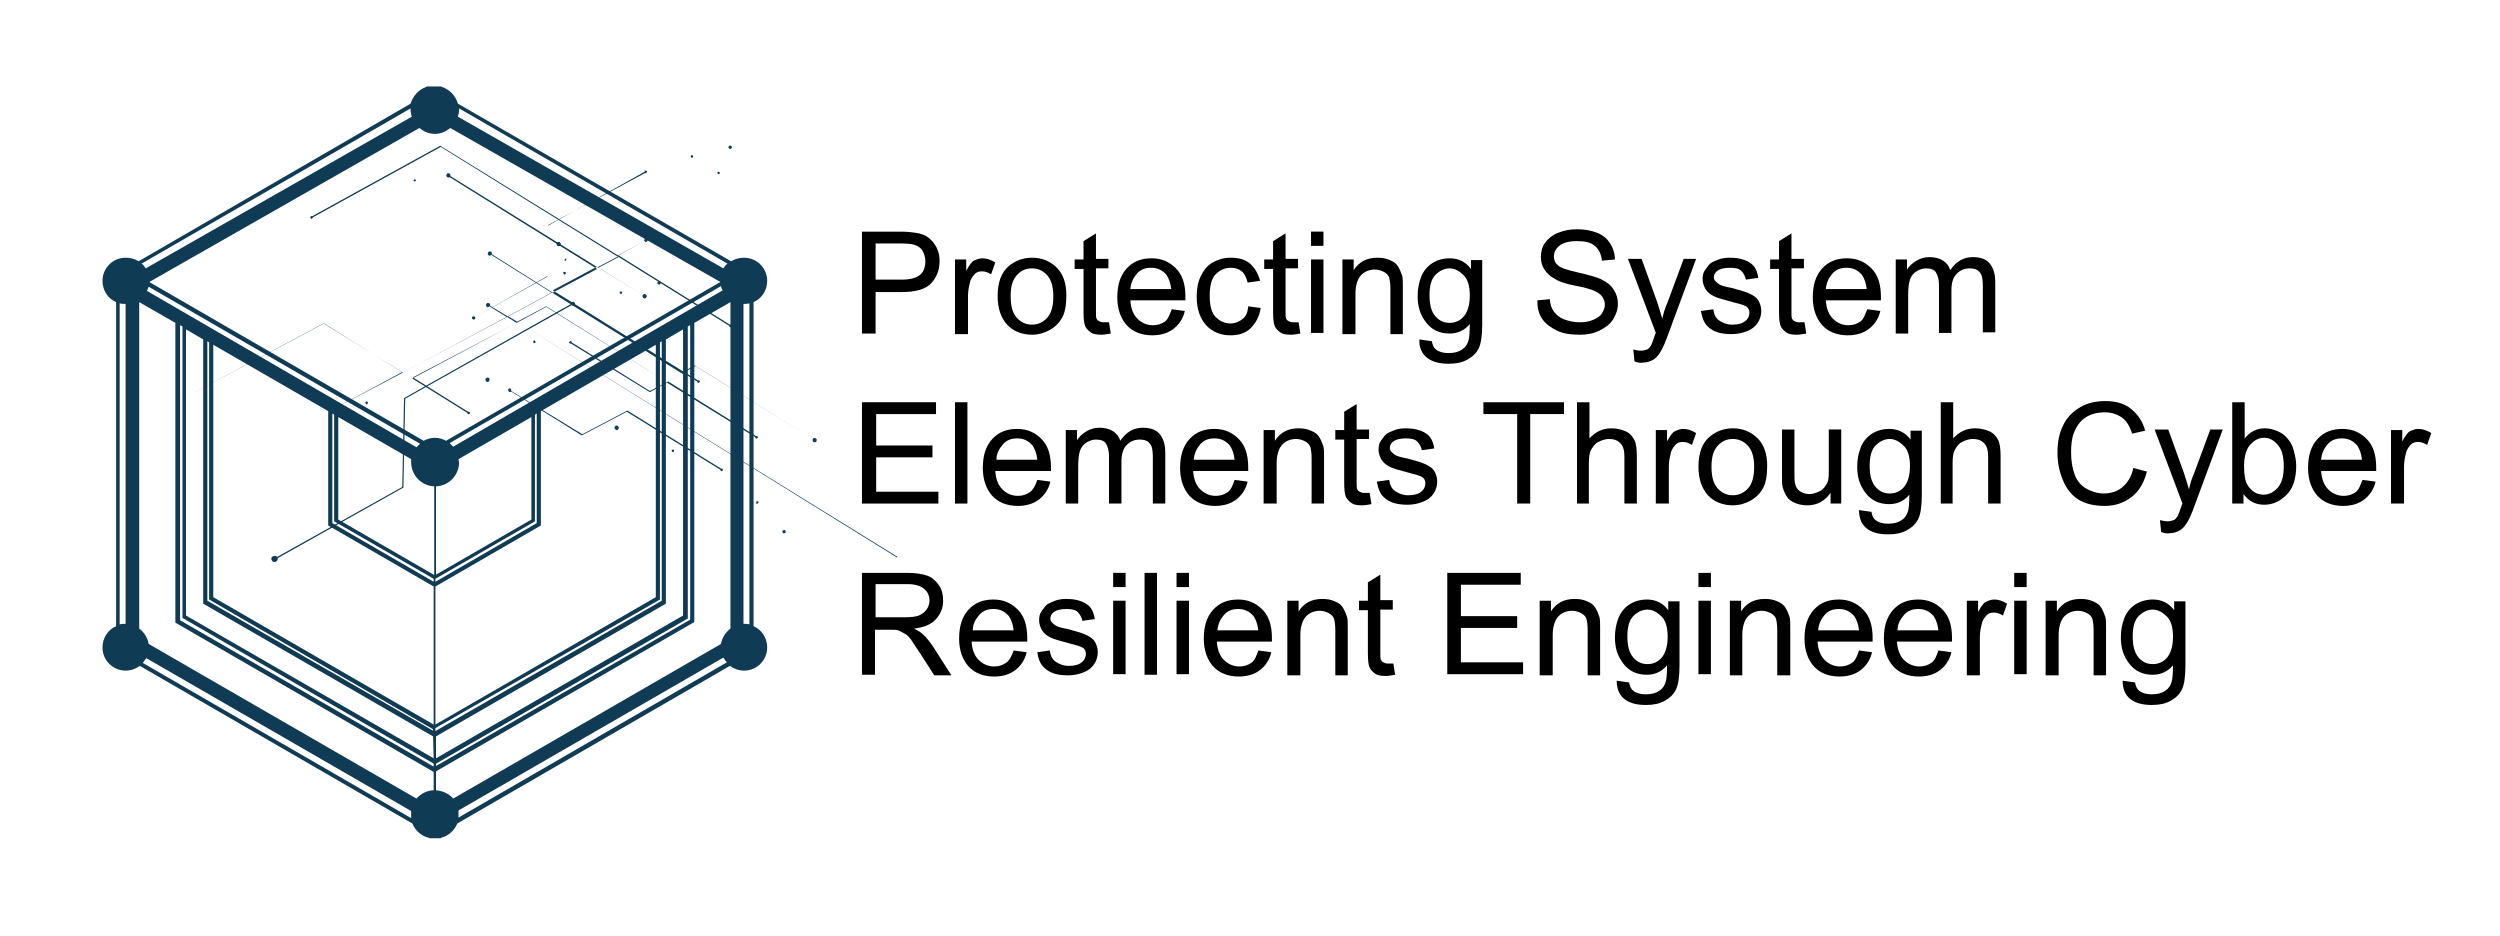 <?xml version="1.0" encoding="utf-8"?>
<!-- Generator: Adobe Illustrator 24.3.0, SVG Export Plug-In . SVG Version: 6.00 Build 0)  -->
<svg version="1.1" id="Layer_1" xmlns="http://www.w3.org/2000/svg" xmlns:xlink="http://www.w3.org/1999/xlink" x="0px" y="0px"
	 viewBox="0 0 422 158" style="enable-background:new 0 0 422 158;" xml:space="preserve">
<style type="text/css">
	.st0{fill:#103B54;}
	.st1{enable-background:new    ;}
</style>
<g>
	<g>
		<g>
			<path class="st0" d="M87.4,54.4l4.8-2.6l20.4,12.7l-2.9,1.5l-13.2-8.2c0-0.1,0-0.2-0.1-0.2c-0.1-0.1-0.2,0-0.3,0.1
				c-0.1,0.1,0,0.2,0.1,0.3c0.1,0,0.2,0,0.2,0l13.3,8.2l0,0l2.9-1.6l14.9,9.2c0,0.1,0,0.2,0.1,0.2c0.1,0.1,0.2,0,0.3-0.1
				s0-0.2-0.1-0.3c-0.1,0-0.2,0-0.2,0l-14.8-9.2l2.6-1.4l2.3,1.4c0,0.1,0,0.1,0.1,0.2s0.2,0,0.3-0.1c0.1-0.1,0-0.2-0.1-0.3
				c-0.1,0-0.2,0-0.2,0l-2.3-1.4l1.9-1l19.8,12.3c-0.1,0.2,0,0.4,0.1,0.5c0.2,0.1,0.4,0.1,0.5-0.1s0.1-0.4-0.1-0.5
				c-0.2-0.1-0.4-0.1-0.5,0.1l-19.9-12.4l0,0l-2,1L93.3,49l7.5-4l7.7,4.8c-0.1,0.2,0,0.4,0.1,0.5c0.2,0.1,0.4,0.1,0.5-0.1
				s0.1-0.4-0.1-0.5s-0.3-0.1-0.5,0.1l-7.6-4.7l3.4-1.8L123.1,55c0,0.1,0,0.2,0.1,0.2c0.1,0.1,0.2,0,0.3-0.1c0.1-0.1,0-0.2-0.1-0.3
				c-0.1,0-0.2,0-0.2,0l-18.8-11.7l4.4-2.4l0.1,0.1c0.1,0.1,0.3,0,0.4-0.1s0-0.3-0.1-0.4c-0.1-0.1-0.3,0-0.4,0.1s-0.1,0.2,0,0.3
				l-4.5,2.4l-30-18.5l0,0L52.7,36.5l0,0c-0.1-0.1-0.2,0-0.3,0.1s0,0.2,0.1,0.3s0.2,0,0.3-0.1v-0.1l21.6-11.9l30,18.6l-3.4,1.8
				L76,29.7c0.1-0.2,0-0.3-0.1-0.4c-0.2-0.1-0.4-0.1-0.5,0.1s-0.1,0.4,0.1,0.5c0.1,0.1,0.3,0.1,0.4,0l24.9,15.5l-7.5,4L83,42.9
				c0.1-0.1,0-0.3-0.1-0.4c-0.2-0.1-0.4-0.1-0.5,0.1c-0.1,0.2-0.1,0.4,0.1,0.5c0.1,0.1,0.3,0.1,0.4-0.1l10.2,6.4l-7.4,4l-3-1.8
				c0.1-0.2,0-0.3-0.1-0.4c-0.2-0.1-0.4-0.1-0.5,0.1c-0.1,0.2-0.1,0.4,0.1,0.5c0.1,0.1,0.3,0.1,0.4-0.1l2.9,1.8L68,62.9l-13.3-8.3
				L29.3,68.1l0,0l25.3-13.5l13.3,8.2l-11.7,6.3L56.1,69c-0.1-0.1-0.3,0-0.4,0.1c-0.1,0.1,0,0.3,0.1,0.4s0.3,0,0.4-0.1
				c0.1-0.1,0.1-0.2,0-0.3L68,62.9l1.6,1l-7.5,4c0,0,0,0-0.1-0.1s-0.2,0-0.3,0.1s0,0.2,0.1,0.3c0.1,0.1,0.2,0,0.3-0.1
				c0,0,0-0.1,0-0.2l7.5-4l9.3,5.8c0,0.1,0,0.2,0.1,0.2c0.1,0.1,0.2,0,0.3-0.1c0.1-0.1,0-0.2-0.1-0.3c-0.1,0-0.2,0-0.2,0l-9.3-5.8
				L87.4,54.4l64,39.7l0.1-0.1L87.4,54.4z M69.6,63.9l-1.6-1l17.6-9.4l1.6,1L69.6,63.9z M85.8,53.4l7.4-4l22,13.7l-2.6,1.4
				L92.2,51.7l0,0l-4.9,2.6L85.8,53.4z M73.9,32.8l-0.2-0.1l0,0L73.9,32.8L73.9,32.8z M73.5,32.5l-0.2-0.1l0,0L73.5,32.5L73.5,32.5z
				 M73.1,32.3l-0.2-0.1l0,0L73.1,32.3L73.1,32.3z M75.5,33.7l-0.2-0.1l0,0L75.5,33.7L75.5,33.7z M72.7,32l-0.2-0.1l0,0L72.7,32
				L72.7,32z M75.1,33.5l-0.2-0.1l0,0L75.1,33.5L75.1,33.5z M74.7,33.3l-0.2-0.1l0,0L74.7,33.3L74.7,33.3z M74.3,33l-0.2-0.1l0,0
				L74.3,33L74.3,33z M70.7,30.8l-0.2-0.1l0,0L70.7,30.8L70.7,30.8z M69.9,30.6c0.1,0.1,0.2,0,0.3-0.1l0.1,0.1l0,0l-0.1-0.1
				c0-0.1,0-0.2-0.1-0.2c-0.1-0.1-0.2,0-0.3,0.1C69.8,30.4,69.8,30.5,69.9,30.6z M72.3,31.8l-0.2-0.1l0,0L72.3,31.8L72.3,31.8z
				 M75.8,34l-0.2-0.1l0,0L75.8,34L75.8,34z M71.9,31.5l-0.2-0.1l0,0L71.9,31.5L71.9,31.5z M71.1,31.1L71,31l0,0L71.1,31.1
				L71.1,31.1z M71.5,31.3l-0.2-0.1l0,0L71.5,31.3L71.5,31.3z M87.3,41.1L87.1,41l0,0L87.3,41.1L87.3,41.1z M93.2,44.8L93,44.7l0,0
				L93.2,44.8L93.2,44.8z M95.2,46.3c0.1,0.1,0.2,0,0.3-0.1c0.1-0.1,0-0.2-0.1-0.3c-0.1,0-0.2,0-0.2,0H95l0,0l0.1,0.1
				C95.1,46.1,95.1,46.2,95.2,46.3z M89.6,42.6l-0.2-0.1l0,0L89.6,42.6L89.6,42.6z M83.3,38.6l-0.2-0.1l0,0L83.3,38.6L83.3,38.6z
				 M84.1,39.1L84.1,39.1L84.1,39.1L84.1,39.1L84.1,39.1z M90,42.8l-0.2-0.1l0,0L90,42.8L90,42.8z M94.8,45.7l-0.2-0.1l0,0
				L94.8,45.7L94.8,45.7z M94.4,45.5l-0.2-0.1l0,0L94.4,45.5L94.4,45.5z M93.6,45l-0.2-0.1l0,0L93.6,45L93.6,45z M94,45.3l-0.2-0.1
				l0,0L94,45.3L94,45.3z M82.9,38.4l-0.2-0.1l0,0L82.9,38.4L82.9,38.4z M82.5,38.2l-0.2-0.1l0,0L82.5,38.2L82.5,38.2z M83.7,38.9
				l-0.2-0.1l0,0L83.7,38.9L83.7,38.9z M86.1,40.4l-0.2-0.1l0,0L86.1,40.4L86.1,40.4z M86.5,40.6l-0.2-0.1l0,0L86.5,40.6L86.5,40.6z
				 M85.7,40.1L85.5,40l0,0L85.7,40.1L85.7,40.1z M89.2,42.3L89,42.2l0,0L89.2,42.3L89.2,42.3z M90.4,43.1L90.4,43.1L90.4,43.1
				L90.4,43.1L90.4,43.1z M88.1,41.6l-0.2-0.1l0,0L88.1,41.6L88.1,41.6z M86.9,40.8l-0.2-0.1l0,0L86.9,40.8L86.9,40.8z M88.8,42.1
				L88.7,42l0,0L88.8,42.1L88.8,42.1z M84.5,39.4l-0.2-0.1l0,0L84.5,39.4L84.5,39.4z M88.5,41.8l-0.2-0.1l0,0L88.5,41.8L88.5,41.8z
				 M85.3,39.9l-0.2-0.1l0,0L85.3,39.9L85.3,39.9z M84.9,39.6l-0.2-0.1l0,0L84.9,39.6L84.9,39.6z M78.2,35.5L78,35.4l0,0L78.2,35.5
				L78.2,35.5z M79,36l-0.2-0.1l0,0L79,36L79,36z M91.2,43.5L91,43.4l0,0L91.2,43.5L91.2,43.5z M87.7,41.3l-0.2-0.1l0,0L87.7,41.3
				L87.7,41.3z M78.6,35.7l-0.2-0.1l0,0L78.6,35.7L78.6,35.7z M91.6,43.8l-0.2-0.1l0,0L91.6,43.8L91.6,43.8z M79.4,36.2l-0.2-0.1
				l0,0L79.4,36.2L79.4,36.2z M76.6,34.5l-0.2-0.1l0,0L76.6,34.5L76.6,34.5z M77.8,35.2l-0.2-0.1l0,0L77.8,35.2L77.8,35.2z
				 M76.2,34.2L76,34.1l0,0L76.2,34.2L76.2,34.2z M79.8,36.4l-0.2-0.1l0,0L79.8,36.4L79.8,36.4z M90.8,43.3l-0.2-0.1l0,0L90.8,43.3
				L90.8,43.3z M77.4,35l-0.2-0.1l0,0L77.4,35L77.4,35z M77,34.7l-0.2-0.1l0,0L77,34.7L77,34.7z M81,37.2l-0.2-0.1l0,0L81,37.2
				L81,37.2z M92,44l-0.2-0.1l0,0L92,44L92,44z M81.4,37.4l-0.2-0.1l0,0L81.4,37.4L81.4,37.4z M81.8,37.7l-0.2-0.1l0,0L81.8,37.7
				L81.8,37.7z M92.4,44.3l-0.2-0.1l0,0L92.4,44.3L92.4,44.3z M80.6,36.9l-0.2-0.1l0,0L80.6,36.9L80.6,36.9z M80.2,36.7L80,36.6l0,0
				L80.2,36.7L80.2,36.7z M82.2,37.9L82,37.8l0,0L82.2,37.9L82.2,37.9z M92.8,44.5l-0.2-0.1l0,0L92.8,44.5L92.8,44.5z M122.8,81.8
				L122.8,81.8L122.8,81.8L122.8,81.8L122.8,81.8z M122.4,81.5L122.4,81.5L122.4,81.5L122.4,81.5L122.4,81.5z M123.2,82L123.2,82
				L123.2,82L123.2,82L123.2,82z M123.6,82.3L123.6,82.3L123.6,82.3L123.6,82.3L123.6,82.3z M122,81.3L122,81.3L122,81.3L122,81.3
				L122,81.3z M121.6,81L121.6,81L121.6,81L121.6,81L121.6,81z M127.2,84.5L127.2,84.5L127.2,84.5L127.2,84.5L127.2,84.5z M124,82.5
				L124,82.5L124,82.5L124,82.5L124,82.5z M126.8,84.2L126.8,84.2L126.8,84.2L126.8,84.2L126.8,84.2z M126,83.7L126,83.7L126,83.7
				L126,83.7L126,83.7z M121.2,80.8L121.2,80.8L121.2,80.8L121.2,80.8L121.2,80.8z M127.7,85c0.1,0.1,0.2,0,0.3-0.1s0-0.2-0.1-0.3
				c-0.1,0-0.2,0-0.2,0h-0.1l0,0h0.1C127.6,84.9,127.6,85,127.7,85z M126.4,84L126.4,84L126.4,84L126.4,84L126.4,84z M124.4,82.8
				L124.4,82.8L124.4,82.8L124.4,82.8L124.4,82.8z M125.6,83.5L125.6,83.5L125.6,83.5L125.6,83.5L125.6,83.5z M124.8,83L124.8,83
				L124.8,83L124.8,83L124.8,83z M125.2,83.2L125.2,83.2L125.2,83.2L125.2,83.2L125.2,83.2z M120.6,80.4L120.6,80.4L120.6,80.4
				L120.6,80.4L120.6,80.4z M117,78.2L117,78.2L117,78.2L117,78.2L117,78.2z M119,79.5L119,79.5L119,79.5L119,79.5L119,79.5z
				 M118.6,79.2L118.6,79.2L118.6,79.2L118.6,79.2L118.6,79.2z M117.4,78.5L117.4,78.5L117.4,78.5L117.4,78.5L117.4,78.5z
				 M117.8,78.7L117.8,78.7L117.8,78.7L117.8,78.7L117.8,78.7z M120.2,80.2L120.2,80.2L120.2,80.2L120.2,80.2L120.2,80.2z
				 M120.8,80.6l0.2,0.1l0,0L120.8,80.6L120.8,80.6z M119.8,80L119.8,80L119.8,80L119.8,80L119.8,80z M119.4,79.7L119.4,79.7
				L119.4,79.7L119.4,79.7L119.4,79.7z M118.2,79L118.2,79L118.2,79L118.2,79L118.2,79z M115.1,77L115.1,77L115.1,77L115.1,77
				L115.1,77z M114.3,76.5L114.3,76.5L114.3,76.5L114.3,76.5L114.3,76.5z M114.7,76.8L114.7,76.8L114.7,76.8L114.7,76.8L114.7,76.8z
				 M113.7,75.9c-0.1-0.1-0.2,0-0.3,0.1c-0.1,0.1,0,0.2,0.1,0.3c0.1,0,0.2,0,0.2,0l0.2,0.1l0,0l-0.2-0.1
				C113.8,76.1,113.8,76,113.7,75.9z M116.7,78L116.7,78L116.7,78L116.7,78L116.7,78z M116.3,77.8L116.3,77.8L116.3,77.8L116.3,77.8
				L116.3,77.8z M115.5,77.3L115.5,77.3L115.5,77.3L115.5,77.3L115.5,77.3z M115.9,77.5L115.9,77.5L115.9,77.5L115.9,77.5
				L115.9,77.5z M121.6,79.3c0,0.1,0,0.1,0.1,0.2s0.2,0,0.3-0.1c0.1-0.1,0-0.2-0.1-0.3c-0.1,0-0.1,0-0.2,0l-15.8-9.8l0,0l-7.6,4
				l-12-7.3c0-0.1,0-0.3-0.1-0.4s-0.3,0-0.4,0.1s0,0.3,0.1,0.4s0.3,0.1,0.4,0l11.9,7.4l0,0l7.6-4L121.6,79.3z M104.4,72.4l27.7,17.2
				c-0.1,0.1,0,0.3,0.1,0.4s0.3,0,0.4-0.1c0.1-0.1,0-0.3-0.1-0.4s-0.3,0-0.4,0.1L104.4,72.4c0.1-0.2,0-0.4-0.1-0.5
				c-0.2-0.1-0.4-0.1-0.5,0.1s-0.1,0.4,0.1,0.5C104.1,72.7,104.3,72.6,104.4,72.4z"/>
		</g>
		<g>
			<polygon class="st0" points="99.7,52.2 99.8,52.1 99.8,52.1 			"/>
		</g>
		<g>
			<polygon class="st0" points="99.3,52.5 99.5,52.4 99.5,52.4 			"/>
		</g>
		<g>
			<polygon class="st0" points="100.1,52 100.3,51.9 100.3,51.9 			"/>
		</g>
		<g>
			<polygon class="st0" points="100.5,51.8 100.7,51.7 100.7,51.7 			"/>
		</g>
		<g>
			<polygon class="st0" points="98.9,52.7 99.1,52.6 99.1,52.6 			"/>
		</g>
		<g>
			<polygon class="st0" points="98.5,52.9 98.7,52.8 98.7,52.8 			"/>
		</g>
		<g>
			<polygon class="st0" points="104.1,49.8 104.3,49.7 104.3,49.7 			"/>
		</g>
		<g>
			<polygon class="st0" points="100.9,51.6 101.1,51.5 101.1,51.5 			"/>
		</g>
		<g>
			<polygon class="st0" points="103.7,50 103.9,49.9 103.9,49.9 			"/>
		</g>
		<g>
			<polygon class="st0" points="102.9,50.4 103.1,50.4 103.1,50.4 			"/>
		</g>
		<g>
			<polygon class="st0" points="98,53.3 98.2,53.2 98.2,53.2 			"/>
		</g>
		<g>
			<path class="st0" d="M104.9,49.6c0.1-0.1,0.1-0.2,0.1-0.3c-0.1-0.1-0.2-0.1-0.3-0.1c-0.1,0-0.1,0.1-0.1,0.2h-0.1l0,0h0.1
				C104.7,49.6,104.8,49.7,104.9,49.6z"/>
		</g>
		<g>
			<polygon class="st0" points="103.3,50.2 103.5,50.2 103.5,50.2 			"/>
		</g>
		<g>
			<polygon class="st0" points="101.3,51.3 101.5,51.2 101.5,51.2 			"/>
		</g>
		<g>
			<polygon class="st0" points="102.5,50.7 102.7,50.6 102.7,50.6 			"/>
		</g>
		<g>
			<polygon class="st0" points="101.7,51.1 101.9,51 101.9,51 			"/>
		</g>
		<g>
			<polygon class="st0" points="102.1,50.9 102.3,50.8 102.3,50.8 			"/>
		</g>
		<g>
			<polygon class="st0" points="97.2,53.7 97.4,53.6 97.4,53.6 			"/>
		</g>
		<g>
			<polygon class="st0" points="93.6,55.7 93.8,55.6 93.8,55.6 			"/>
		</g>
		<g>
			<polygon class="st0" points="95.6,54.6 95.8,54.5 95.8,54.5 			"/>
		</g>
		<g>
			<polygon class="st0" points="95.2,54.8 95.4,54.7 95.4,54.7 			"/>
		</g>
		<g>
			<polygon class="st0" points="94,55.5 94.2,55.4 94.2,55.4 			"/>
		</g>
		<g>
			<polygon class="st0" points="94.4,55.3 94.6,55.2 94.6,55.2 			"/>
		</g>
		<g>
			<polygon class="st0" points="96.8,53.9 97,53.8 97,53.8 			"/>
		</g>
		<g>
			<polygon class="st0" points="97.6,53.5 97.8,53.4 97.8,53.4 			"/>
		</g>
		<g>
			<polygon class="st0" points="96.4,54.2 96.6,54.1 96.6,54.1 			"/>
		</g>
		<g>
			<polygon class="st0" points="96,54.4 96.2,54.3 96.2,54.3 			"/>
		</g>
		<g>
			<polygon class="st0" points="94.8,55 95,55 95,55 			"/>
		</g>
		<g>
			<polygon class="st0" points="91.6,56.8 91.8,56.7 91.8,56.7 			"/>
		</g>
		<g>
			<polygon class="st0" points="90.8,57.2 90.9,57.1 90.9,57.1 			"/>
		</g>
		<g>
			<polygon class="st0" points="91.2,57 91.4,56.9 91.4,56.9 			"/>
		</g>
		<g>
			<path class="st0" d="M90.1,57.5C90,57.6,90,57.7,90,57.8c0.1,0.1,0.2,0.1,0.3,0.1c0.1,0,0.1-0.1,0.1-0.2l0.2-0.1l0,0l-0.2,0.1
				C90.3,57.4,90.2,57.4,90.1,57.5z"/>
		</g>
		<g>
			<polygon class="st0" points="93.2,55.9 93.4,55.8 93.4,55.8 			"/>
		</g>
		<g>
			<polygon class="st0" points="92.8,56.1 93,56 93,56 			"/>
		</g>
		<g>
			<polygon class="st0" points="92,56.6 92.2,56.5 92.2,56.5 			"/>
		</g>
		<g>
			<polygon class="st0" points="92.4,56.3 92.6,56.2 92.6,56.2 			"/>
		</g>
		<g>
			<path class="st0" d="M96.5,51.5c0.1,0.1,0.2,0.1,0.4,0c0.2-0.1,0.2-0.3,0.1-0.4c-0.1-0.2-0.3-0.2-0.4-0.1
				c-0.1,0.1-0.2,0.2-0.2,0.3L68.2,67.2v0.1l-0.3,14.9L46.8,94c-0.2-0.2-0.4-0.2-0.7-0.1s-0.4,0.5-0.2,0.7c0.1,0.3,0.5,0.3,0.7,0.2
				c0.2-0.1,0.3-0.4,0.3-0.6l21.2-11.9v-0.1l0.3-14.9L96.5,51.5z"/>
		</g>
		<g>
			<path class="st0" d="M82.6,63.9l28.4-16c0.1,0.1,0.3,0.2,0.4,0.1c0.1-0.1,0.2-0.3,0.1-0.4c-0.1-0.1-0.3-0.2-0.4-0.1
				c-0.1,0.1-0.2,0.3-0.1,0.4L82.6,63.9c-0.1-0.2-0.3-0.2-0.5-0.1c-0.2,0.1-0.2,0.3-0.1,0.5s0.3,0.2,0.5,0.1
				C82.6,64.3,82.7,64.1,82.6,63.9z"/>
		</g>
		<g>
			<g>
				<polygon class="st0" points="99.2,41.6 99.4,41.5 99.4,41.5 				"/>
			</g>
			<g>
				<polygon class="st0" points="98.8,41.8 99,41.7 99,41.7 				"/>
			</g>
			<g>
				<polygon class="st0" points="98.4,42 98.5,41.9 98.5,41.9 				"/>
			</g>
			<g>
				<polygon class="st0" points="100.8,40.7 101,40.6 101,40.6 				"/>
			</g>
			<g>
				<polygon class="st0" points="98,42.3 98.2,42.2 98.2,42.2 				"/>
			</g>
			<g>
				<polygon class="st0" points="100.4,40.9 100.6,40.8 100.6,40.8 				"/>
			</g>
			<g>
				<polygon class="st0" points="100,41.1 100.2,41 100.2,41 				"/>
			</g>
			<g>
				<polygon class="st0" points="99.6,41.4 99.8,41.3 99.8,41.3 				"/>
			</g>
			<g>
				<polygon class="st0" points="95.9,43.5 96.1,43.4 96.1,43.4 				"/>
			</g>
			<g>
				<path class="st0" d="M95.5,44c0.1-0.1,0.1-0.2,0.1-0.3l0.1-0.1l0,0l-0.1,0.1c-0.1-0.1-0.1-0.1-0.2,0s-0.1,0.2-0.1,0.3
					C95.3,44,95.4,44,95.5,44z"/>
			</g>
			<g>
				<polygon class="st0" points="97.6,42.5 97.8,42.4 97.8,42.4 				"/>
			</g>
			<g>
				<polygon class="st0" points="101.2,40.5 101.4,40.4 101.4,40.4 				"/>
			</g>
			<g>
				<polygon class="st0" points="97.2,42.7 97.4,42.6 97.4,42.6 				"/>
			</g>
			<g>
				<polygon class="st0" points="96.3,43.3 96.5,43.2 96.5,43.2 				"/>
			</g>
			<g>
				<polygon class="st0" points="96.7,43.1 96.9,43 96.9,43 				"/>
			</g>
			<g>
				<polygon class="st0" points="112.9,34 113.1,33.9 113.1,33.9 				"/>
			</g>
			<g>
				<polygon class="st0" points="119,30.5 119.2,30.4 119.2,30.4 				"/>
			</g>
			<g>
				<path class="st0" d="M121.4,29.4c0.1-0.1,0.1-0.2,0.1-0.3c-0.1-0.1-0.2-0.1-0.3-0.1c-0.1,0-0.1,0.1-0.1,0.2l-0.1,0.1l0,0
					l0.1-0.1C121.2,29.4,121.3,29.4,121.4,29.4z"/>
			</g>
			<g>
				<polygon class="st0" points="115.3,32.6 115.5,32.5 115.5,32.5 				"/>
			</g>
			<g>
				<polygon class="st0" points="108.9,36.1 109.1,36 109.1,36 				"/>
			</g>
			<g>
				<polygon class="st0" points="109.7,35.7 109.9,35.6 109.9,35.6 				"/>
			</g>
			<g>
				<polygon class="st0" points="115.8,32.3 116,32.2 116,32.2 				"/>
			</g>
			<g>
				<polygon class="st0" points="120.6,29.6 120.8,29.5 120.8,29.5 				"/>
			</g>
			<g>
				<polygon class="st0" points="120.2,29.8 120.4,29.7 120.4,29.7 				"/>
			</g>
			<g>
				<polygon class="st0" points="119.4,30.2 119.6,30.1 119.6,30.1 				"/>
			</g>
			<g>
				<polygon class="st0" points="119.8,30 120,29.9 120,29.9 				"/>
			</g>
			<g>
				<polygon class="st0" points="108.5,36.4 108.7,36.3 108.7,36.3 				"/>
			</g>
			<g>
				<polygon class="st0" points="108.1,36.6 108.3,36.5 108.3,36.5 				"/>
			</g>
			<g>
				<polygon class="st0" points="109.3,35.9 109.5,35.8 109.5,35.8 				"/>
			</g>
			<g>
				<polygon class="st0" points="111.7,34.6 111.9,34.5 111.9,34.5 				"/>
			</g>
			<g>
				<polygon class="st0" points="112.1,34.4 112.3,34.3 112.3,34.3 				"/>
			</g>
			<g>
				<polygon class="st0" points="111.3,34.8 111.5,34.7 111.5,34.7 				"/>
			</g>
			<g>
				<polygon class="st0" points="114.9,32.8 115.1,32.7 115.1,32.7 				"/>
			</g>
			<g>
				<polygon class="st0" points="116.2,32.1 116.4,32 116.4,32 				"/>
			</g>
			<g>
				<polygon class="st0" points="113.7,33.5 113.9,33.4 113.9,33.4 				"/>
			</g>
			<g>
				<polygon class="st0" points="112.5,34.2 112.7,34.1 112.7,34.1 				"/>
			</g>
			<g>
				<polygon class="st0" points="114.5,33.1 114.7,33 114.7,33 				"/>
			</g>
			<g>
				<polygon class="st0" points="110.1,35.5 110.3,35.4 110.3,35.4 				"/>
			</g>
			<g>
				<polygon class="st0" points="114.1,33.3 114.3,33.2 114.3,33.2 				"/>
			</g>
			<g>
				<polygon class="st0" points="110.9,35 111.1,34.9 111.1,34.9 				"/>
			</g>
			<g>
				<polygon class="st0" points="110.5,35.2 110.7,35.1 110.7,35.1 				"/>
			</g>
			<g>
				<polygon class="st0" points="103.6,39.2 103.8,39.1 103.8,39.1 				"/>
			</g>
			<g>
				<polygon class="st0" points="104.4,38.7 104.6,38.6 104.6,38.6 				"/>
			</g>
			<g>
				<polygon class="st0" points="117,31.6 117.2,31.5 117.2,31.5 				"/>
			</g>
			<g>
				<polygon class="st0" points="113.3,33.7 113.5,33.6 113.5,33.6 				"/>
			</g>
			<g>
				<polygon class="st0" points="104,39 104.2,38.9 104.2,38.9 				"/>
			</g>
			<g>
				<polygon class="st0" points="117.4,31.4 117.6,31.3 117.6,31.3 				"/>
			</g>
			<g>
				<polygon class="st0" points="104.8,38.5 105,38.4 105,38.4 				"/>
			</g>
			<g>
				<polygon class="st0" points="102,40 102.2,40 102.2,40 				"/>
			</g>
			<g>
				<polygon class="st0" points="103.2,39.4 103.4,39.3 103.4,39.3 				"/>
			</g>
			<g>
				<polygon class="st0" points="101.6,40.3 101.8,40.2 101.8,40.2 				"/>
			</g>
			<g>
				<polygon class="st0" points="105.2,38.3 105.4,38.2 105.4,38.2 				"/>
			</g>
			<g>
				<polygon class="st0" points="116.6,31.8 116.8,31.7 116.8,31.7 				"/>
			</g>
			<g>
				<polygon class="st0" points="102.8,39.6 103,39.5 103,39.5 				"/>
			</g>
			<g>
				<polygon class="st0" points="102.4,39.8 102.6,39.7 102.6,39.7 				"/>
			</g>
			<g>
				<polygon class="st0" points="106.5,37.5 106.7,37.4 106.7,37.4 				"/>
			</g>
			<g>
				<polygon class="st0" points="117.8,31.1 118,31 118,31 				"/>
			</g>
			<g>
				<polygon class="st0" points="106.9,37.3 107.1,37.2 107.1,37.2 				"/>
			</g>
			<g>
				<polygon class="st0" points="107.3,37 107.4,36.9 107.4,36.9 				"/>
			</g>
			<g>
				<polygon class="st0" points="118.2,30.9 118.4,30.8 118.4,30.8 				"/>
			</g>
			<g>
				<polygon class="st0" points="106,37.8 106.2,37.7 106.2,37.7 				"/>
			</g>
			<g>
				<polygon class="st0" points="105.6,38.1 105.8,38 105.8,38 				"/>
			</g>
			<g>
				<polygon class="st0" points="107.7,36.8 107.9,36.7 107.9,36.7 				"/>
			</g>
			<g>
				<polygon class="st0" points="118.6,30.7 118.8,30.6 118.8,30.6 				"/>
			</g>
			<g>
				<polygon class="st0" points="111.7,29.3 111.9,29.2 111.9,29.2 				"/>
			</g>
			<g>
				<polygon class="st0" points="111.3,29.5 111.5,29.4 111.5,29.4 				"/>
			</g>
			<g>
				<polygon class="st0" points="112.1,29 112.3,28.9 112.3,28.9 				"/>
			</g>
			<g>
				<polygon class="st0" points="112.5,28.8 112.7,28.7 112.7,28.7 				"/>
			</g>
			<g>
				<polygon class="st0" points="110.9,29.7 111.1,29.6 111.1,29.6 				"/>
			</g>
			<g>
				<polygon class="st0" points="110.5,30 110.7,29.9 110.7,29.9 				"/>
			</g>
			<g>
				<polygon class="st0" points="116.1,26.9 116.3,26.8 116.3,26.8 				"/>
			</g>
			<g>
				<polygon class="st0" points="112.9,28.6 113.1,28.5 113.1,28.5 				"/>
			</g>
			<g>
				<polygon class="st0" points="115.7,27.1 115.9,27 115.9,27 				"/>
			</g>
			<g>
				<polygon class="st0" points="114.9,27.5 115.1,27.5 115.1,27.5 				"/>
			</g>
			<g>
				<polygon class="st0" points="110.1,30.2 110.3,30.1 110.3,30.1 				"/>
			</g>
			<g>
				<path class="st0" d="M116.9,26.6c0.1-0.1,0.1-0.2,0.1-0.3c-0.1-0.1-0.2-0.1-0.3-0.1c-0.1,0-0.1,0.1-0.1,0.2h-0.1l0,0h0.1
					C116.7,26.7,116.8,26.7,116.9,26.6z"/>
			</g>
			<g>
				<polygon class="st0" points="115.3,27.3 115.5,27.2 115.5,27.2 				"/>
			</g>
			<g>
				<polygon class="st0" points="113.3,28.4 113.5,28.3 113.5,28.3 				"/>
			</g>
			<g>
				<polygon class="st0" points="114.5,27.8 114.7,27.7 114.7,27.7 				"/>
			</g>
			<g>
				<polygon class="st0" points="113.7,28.2 113.9,28.1 113.9,28.1 				"/>
			</g>
			<g>
				<polygon class="st0" points="114.1,28 114.3,27.9 114.3,27.9 				"/>
			</g>
			<g>
				<polygon class="st0" points="109.3,30.6 109.5,30.5 109.5,30.5 				"/>
			</g>
			<g>
				<polygon class="st0" points="105.6,32.8 105.8,32.7 105.8,32.7 				"/>
			</g>
			<g>
				<polygon class="st0" points="107.6,31.6 107.8,31.5 107.8,31.5 				"/>
			</g>
			<g>
				<polygon class="st0" points="107.2,31.9 107.4,31.8 107.4,31.8 				"/>
			</g>
			<g>
				<polygon class="st0" points="106,32.6 106.2,32.5 106.2,32.5 				"/>
			</g>
			<g>
				<polygon class="st0" points="106.4,32.3 106.6,32.2 106.6,32.2 				"/>
			</g>
			<g>
				<polygon class="st0" points="108.9,30.9 109.1,30.8 109.1,30.8 				"/>
			</g>
			<g>
				<polygon class="st0" points="109.7,30.4 109.9,30.3 109.9,30.3 				"/>
			</g>
			<g>
				<polygon class="st0" points="108.5,31.1 108.7,31 108.7,31 				"/>
			</g>
			<g>
				<polygon class="st0" points="108,31.4 108.2,31.3 108.2,31.3 				"/>
			</g>
			<g>
				<polygon class="st0" points="106.8,32.1 107,32 107,32 				"/>
			</g>
			<g>
				<polygon class="st0" points="103.6,33.8 103.8,33.7 103.8,33.7 				"/>
			</g>
			<g>
				<polygon class="st0" points="102.8,34.3 103,34.2 103,34.2 				"/>
			</g>
			<g>
				<polygon class="st0" points="103.2,34 103.4,34 103.4,34 				"/>
			</g>
			<g>
				<path class="st0" d="M102.2,34.5c-0.1,0.1-0.1,0.2-0.1,0.3c0.1,0.1,0.2,0.1,0.3,0.1c0.1,0,0.1-0.1,0.1-0.2l0.2-0.1l0,0l-0.2,0.1
					C102.3,34.5,102.2,34.4,102.2,34.5z"/>
			</g>
			<g>
				<polygon class="st0" points="105.2,33 105.4,32.9 105.4,32.9 				"/>
			</g>
			<g>
				<polygon class="st0" points="104.8,33.2 105,33.1 105,33.1 				"/>
			</g>
			<g>
				<polygon class="st0" points="104,33.6 104.2,33.5 104.2,33.5 				"/>
			</g>
			<g>
				<polygon class="st0" points="104.4,33.4 104.6,33.3 104.6,33.3 				"/>
			</g>
			<g>
				<path class="st0" d="M108.9,29.2c0.1,0,0.1,0.1,0.2,0s0.1-0.2,0.1-0.3c-0.1-0.1-0.2-0.1-0.3-0.1c-0.1,0-0.1,0.1-0.1,0.2
					l-16.3,9.1l0,0l-0.1,8.6l-12.2,6.8c-0.1-0.1-0.3-0.1-0.4-0.1c-0.1,0.1-0.2,0.3-0.1,0.4c0.1,0.1,0.3,0.2,0.4,0.1
					c0.1-0.1,0.2-0.2,0.1-0.4l12.2-6.9l0,0l0.1-8.6L108.9,29.2z"/>
			</g>
			<g>
				<path class="st0" d="M94.6,41L123,25c0.1,0.1,0.3,0.2,0.4,0.1s0.2-0.3,0.1-0.4s-0.3-0.2-0.4-0.1s-0.2,0.3-0.1,0.4L94.6,41
					c-0.1-0.2-0.3-0.2-0.5-0.1c-0.2,0.1-0.2,0.3-0.1,0.5s0.3,0.2,0.5,0.1C94.7,41.3,94.7,41.1,94.6,41z"/>
			</g>
		</g>
		<g>
			<path class="st0" d="M127.2,105.7V51c1.4-0.6,2.3-2,2.3-3.6c0-2.2-1.8-3.9-3.9-3.9c-0.8,0-1.5,0.2-2.2,0.6L77.3,17.5
				c-0.4-1.3-1.3-2.3-2.6-2.8l0,0c-0.1,0-0.1,0-0.2-0.1c-0.1,0-0.1,0-0.2,0c0,0-0.1,0-0.2,0s-0.2,0-0.3,0h-0.1c-0.1,0-0.3,0-0.4,0
				l0,0l0,0l0,0l0,0c-0.1,0-0.3,0-0.4,0h-0.1c-0.1,0-0.2,0-0.3,0c-0.1,0-0.1,0-0.2,0s-0.1,0-0.2,0s-0.1,0-0.2,0.1l0,0
				c-1.2,0.4-2.2,1.5-2.6,2.8L23.4,44.1c-0.6-0.4-1.4-0.6-2.2-0.6c-2.2,0-3.9,1.8-3.9,3.9c0,1.6,0.9,3,2.3,3.6v54.7
				c-1.4,0.6-2.3,2-2.3,3.6c0,2.2,1.8,3.9,3.9,3.9c0.9,0,1.7-0.3,2.4-0.8l46,26.6c0.5,1.2,1.5,2.1,2.7,2.4c0.1,0,0.1,0,0.2,0.1h0.1
				c0.1,0,0.2,0,0.3,0H73c0.1,0,0.2,0,0.4,0l0,0l0,0l0,0l0,0c0.1,0,0.3,0,0.4,0h0.1c0.1,0,0.2,0,0.3,0h0.1c0.1,0,0.1,0,0.2-0.1
				c1.2-0.3,2.2-1.2,2.7-2.4l46-26.6c0.7,0.5,1.5,0.8,2.4,0.8c2.2,0,3.9-1.8,3.9-3.9C129.5,107.7,128.6,106.3,127.2,105.7z
				 M21.2,105.3c-0.3,0-0.7,0-1,0.1V51.2c0.3,0.1,0.6,0.1,1,0.1V105.3z M122.8,44.5c-0.3,0.2-0.5,0.5-0.7,0.8L77.3,19.7
				c0.1-0.4,0.2-0.8,0.2-1.2c0-0.1,0-0.2,0-0.2L122.8,44.5z M77.4,77.5l12.3-7.1v17.3L73.6,97V82.1c2.2-0.1,3.9-1.9,3.9-4.1
				C77.4,77.8,77.4,77.6,77.4,77.5z M90.3,88V70l0.3-0.2v18.5l-17.1,9.9v-0.5L90.3,88z M91.3,88.7V69.4l19.4-11.2v42.6l-37.2,21.5
				V99L91.3,88.7z M111.4,101.2V57.8l0.3-0.2v43.8l-38.2,22v-0.1v-0.4L111.4,101.2z M112.4,101.9V57.3l2.9-1.7v48.3L73.6,128l0,0
				v-3.7L112.4,101.9z M73.6,129.3v-0.4l42.5-24.5V55.1l0.4-0.2v49.7L73.6,129.3L73.6,129.3z M76.5,75.4c-0.2-0.2-0.4-0.4-0.6-0.6
				l45.8-26.5c0.1,0.3,0.1,0.5,0.3,0.7L76.5,75.4z M69.3,18.3c0,0.1,0,0.2,0,0.2c0,0.4,0.1,0.8,0.2,1.2L24.6,45.3
				c-0.2-0.3-0.4-0.6-0.7-0.8L69.3,18.3z M73.2,128.9v0.4v0.1l-42.8-24.7V54.9l0.4,0.2v49.2L73.2,128.9z M24.8,49.1
				c0.1-0.2,0.2-0.5,0.3-0.7l45.8,26.5c-0.2,0.2-0.4,0.4-0.6,0.6L24.8,49.1z M24.1,111.9c0.2-0.3,0.4-0.5,0.6-0.8l44.7,25.8
				c0,0.2,0,0.4,0,0.6c0,0.2,0,0.4,0,0.6L24.1,111.9z M73.2,133.4c-1.1,0-2.2,0.6-2.9,1.4l-45.2-26.1c-0.2-1.1-0.8-2-1.6-2.6V51
				l6.1,3.5v50.6l43.6,25.2l0,0V133.4z M73.2,128L73.2,128l-41.8-24.1V55.6l2.9,1.7v44.6l38.8,22.4L73.2,128L73.2,128z M73.2,123.4
				L73.2,123.4l-38.2-22V57.6l0.3,0.2v43.4l37.8,21.9v0.3H73.2z M73.2,122.3L36,100.8V58.2l19.4,11.2v19.3L73.2,99V122.3z
				 M73.2,98.2l-17.1-9.9V69.8l0.3,0.2v18l16.8,9.7V98.2z M73.2,97l-16.1-9.3V70.4l12.3,7.1c0,0.2,0,0.3,0,0.5c0,2.2,1.7,4,3.9,4.1
				V97H73.2z M73.4,73.9c-0.7,0-1.3,0.2-1.9,0.5L25.2,47.6l45.6-26c0.7,0.6,1.6,1,2.6,1s1.9-0.4,2.6-1l45.6,26L75.3,74.4
				C74.7,74.1,74.1,73.9,73.4,73.9z M77.4,138c0-0.2,0-0.4,0-0.6c0-0.2,0-0.4,0-0.6l44.7-25.8c0.2,0.3,0.4,0.6,0.6,0.8L77.4,138z
				 M123.3,106.1c-0.8,0.6-1.4,1.5-1.6,2.6l-45.2,26.1c-0.7-0.8-1.7-1.3-2.9-1.4v-3.2l0,0l43.6-25.2V54.5l6.1-3.5
				C123.3,51,123.3,106.1,123.3,106.1z M126.5,105.4c-0.3-0.1-0.6-0.1-1-0.1v-54c0.3,0,0.7,0,1-0.1V105.4z"/>
		</g>
	</g>
</g>
<g class="st1">
	<path d="M145.5,56.2V39.1h6.5c1.1,0,2,0.1,2.6,0.2c0.8,0.1,1.6,0.4,2.1,0.8s1,0.9,1.4,1.7s0.5,1.5,0.5,2.3c0,1.5-0.5,2.7-1.4,3.7
		s-2.6,1.5-5,1.5h-4.4v7h-2.3V56.2z M147.8,47.2h4.4c1.5,0,2.5-0.3,3.1-0.8s0.9-1.3,0.9-2.3c0-0.7-0.2-1.3-0.5-1.8s-0.8-0.8-1.4-1
		c-0.4-0.1-1.1-0.2-2.1-0.2h-4.4V47.2z"/>
	<path d="M161.2,56.2V43.8h1.9v1.9c0.5-0.9,0.9-1.5,1.3-1.7s0.9-0.4,1.4-0.4c0.7,0,1.4,0.2,2.2,0.7l-0.7,2c-0.5-0.3-1-0.5-1.5-0.5
		s-0.9,0.1-1.2,0.4s-0.6,0.7-0.8,1.2c-0.2,0.8-0.4,1.6-0.4,2.5v6.5h-2.2V56.2z"/>
	<path d="M168.4,50c0-2.3,0.6-4,1.9-5.1c1.1-0.9,2.4-1.4,3.9-1.4c1.7,0,3.1,0.6,4.2,1.7s1.6,2.7,1.6,4.6c0,1.6-0.2,2.9-0.7,3.8
		s-1.2,1.6-2.1,2.1s-1.9,0.8-3,0.8c-1.7,0-3.2-0.6-4.2-1.7S168.4,52.1,168.4,50z M170.6,50c0,1.6,0.3,2.8,1,3.6s1.6,1.2,2.6,1.2
		s1.9-0.4,2.6-1.2s1-2,1-3.6c0-1.5-0.3-2.7-1-3.5s-1.6-1.2-2.6-1.2c-1.1,0-1.9,0.4-2.6,1.2S170.6,48.4,170.6,50z"/>
	<path d="M187.2,54.4l0.3,1.9c-0.6,0.1-1.1,0.2-1.6,0.2c-0.8,0-1.4-0.1-1.8-0.4s-0.7-0.6-0.9-1s-0.3-1.2-0.3-2.5v-7.2h-1.5v-1.6h1.5
		v-3.1l2.1-1.3v4.3h2.1v1.6H185v7.3c0,0.6,0,1,0.1,1.2s0.2,0.3,0.4,0.4s0.4,0.2,0.7,0.2C186.5,54.4,186.8,54.4,187.2,54.4z"/>
	<path d="M197.8,52.2l2.2,0.3c-0.3,1.3-1,2.3-1.9,3s-2.1,1.1-3.6,1.1c-1.8,0-3.3-0.6-4.3-1.7s-1.6-2.7-1.6-4.7
		c0-2.1,0.5-3.7,1.6-4.9s2.5-1.7,4.2-1.7s3,0.6,4.1,1.7s1.6,2.7,1.6,4.8c0,0.1,0,0.3,0,0.6h-9.3c0.1,1.4,0.5,2.4,1.2,3.1
		s1.6,1.1,2.6,1.1c0.8,0,1.4-0.2,2-0.6S197.4,53.1,197.8,52.2z M190.8,48.8h6.9c-0.1-1-0.4-1.8-0.8-2.4c-0.7-0.8-1.5-1.2-2.6-1.2
		c-1,0-1.8,0.3-2.4,1S190.9,47.7,190.8,48.8z"/>
	<path d="M210.7,51.7l2.1,0.3c-0.2,1.4-0.8,2.5-1.7,3.4s-2.1,1.2-3.4,1.2c-1.7,0-3.1-0.6-4.1-1.7s-1.6-2.7-1.6-4.8
		c0-1.3,0.2-2.5,0.7-3.5s1.1-1.8,2-2.3s1.9-0.8,3-0.8c1.4,0,2.5,0.3,3.3,1s1.4,1.7,1.7,2.9l-2.1,0.3c-0.2-0.8-0.5-1.5-1-1.9
		s-1.1-0.6-1.8-0.6c-1.1,0-1.9,0.4-2.6,1.1s-1,2-1,3.6c0,1.7,0.3,2.9,1,3.6s1.5,1.1,2.5,1.1c0.8,0,1.5-0.3,2.1-0.8
		S210.6,52.7,210.7,51.7z"/>
	<path d="M219.2,54.4l0.3,1.9c-0.6,0.1-1.1,0.2-1.6,0.2c-0.8,0-1.4-0.1-1.8-0.4s-0.7-0.6-0.9-1s-0.3-1.2-0.3-2.5v-7.2h-1.5v-1.6h1.5
		v-3.1l2.1-1.3v4.3h2.1v1.6H217v7.3c0,0.6,0,1,0.1,1.2s0.2,0.3,0.4,0.4s0.4,0.2,0.7,0.2C218.5,54.4,218.8,54.4,219.2,54.4z"/>
	<path d="M221.3,41.5v-2.4h2.1v2.4H221.3z M221.3,56.2V43.8h2.1v12.4C223.4,56.2,221.3,56.2,221.3,56.2z"/>
	<path d="M226.6,56.2V43.8h1.9v1.8c0.9-1.4,2.2-2.1,4-2.1c0.8,0,1.4,0.1,2.1,0.4s1.1,0.6,1.4,1.1s0.5,1,0.7,1.6
		c0.1,0.4,0.1,1.1,0.1,2.1v7.7h-2.1v-7.6c0-0.9-0.1-1.5-0.2-1.9s-0.5-0.8-0.9-1s-0.9-0.4-1.5-0.4c-0.9,0-1.7,0.3-2.3,0.9
		s-1,1.7-1,3.2v6.8h-2.2V56.2z"/>
	<path d="M239.6,57.3l2.1,0.3c0.1,0.6,0.3,1.1,0.7,1.4c0.5,0.4,1.2,0.6,2.1,0.6c1,0,1.7-0.2,2.3-0.6s0.9-0.9,1.1-1.6
		c0.1-0.4,0.2-1.3,0.2-2.7c-0.9,1.1-2.1,1.6-3.4,1.6c-1.7,0-3-0.6-4-1.9s-1.4-2.7-1.4-4.4c0-1.2,0.2-2.3,0.6-3.3s1.1-1.8,1.9-2.3
		s1.8-0.8,2.9-0.8c1.5,0,2.7,0.6,3.6,1.8v-1.5h1.9v10.8c0,1.9-0.2,3.3-0.6,4.1s-1,1.4-1.9,1.9s-1.9,0.7-3.2,0.7
		c-1.5,0-2.7-0.3-3.6-1S239.5,58.6,239.6,57.3z M241.3,49.8c0,1.6,0.3,2.8,1,3.6s1.5,1.1,2.4,1.1c1,0,1.8-0.4,2.4-1.1s1-1.9,1-3.5
		c0-1.5-0.3-2.7-1-3.4s-1.5-1.2-2.4-1.2s-1.7,0.4-2.4,1.1S241.3,48.3,241.3,49.8z"/>
	<path d="M259.5,50.7l2.1-0.2c0.1,0.9,0.3,1.6,0.7,2.1s0.9,1,1.7,1.3s1.7,0.5,2.6,0.5s1.6-0.1,2.3-0.4s1.2-0.6,1.5-1.1
		s0.5-0.9,0.5-1.5c0-0.5-0.2-1-0.5-1.4s-0.8-0.7-1.5-1c-0.5-0.2-1.5-0.5-3.1-0.8s-2.7-0.7-3.3-1.1c-0.8-0.4-1.4-1-1.8-1.6
		s-0.6-1.3-0.6-2.1c0-0.9,0.2-1.7,0.7-2.4s1.2-1.3,2.2-1.7s2-0.6,3.2-0.6c1.3,0,2.4,0.2,3.4,0.6s1.7,1,2.2,1.8s0.8,1.7,0.8,2.7
		l-2.2,0.2c-0.1-1.1-0.5-1.9-1.2-2.5s-1.7-0.8-3-0.8c-1.4,0-2.4,0.3-3,0.8s-0.9,1.1-0.9,1.8c0,0.6,0.2,1.1,0.7,1.5
		c0.4,0.4,1.6,0.8,3.4,1.2s3.1,0.8,3.8,1.1c1,0.5,1.7,1,2.2,1.8s0.7,1.5,0.7,2.4s-0.3,1.8-0.8,2.6s-1.3,1.4-2.3,1.9
		s-2.1,0.7-3.3,0.7c-1.6,0-2.9-0.2-3.9-0.7s-1.9-1.1-2.5-2S259.5,51.9,259.5,50.7z"/>
	<path d="M275.9,61l-0.2-2c0.5,0.1,0.9,0.2,1.2,0.2c0.5,0,0.8-0.1,1.1-0.2s0.5-0.4,0.7-0.7c0.1-0.2,0.3-0.7,0.6-1.6
		c0-0.1,0.1-0.3,0.2-0.5l-4.7-12.5h2.3l2.6,7.2c0.3,0.9,0.6,1.9,0.9,2.9c0.2-1,0.5-1.9,0.9-2.8l2.7-7.3h2.1l-4.7,12.7
		c-0.5,1.4-0.9,2.3-1.2,2.8c-0.4,0.7-0.8,1.2-1.3,1.5s-1.1,0.5-1.7,0.5C276.8,61.3,276.4,61.2,275.9,61z"/>
	<path d="M287.1,52.5l2.1-0.3c0.1,0.8,0.4,1.5,1,1.9s1.3,0.7,2.2,0.7c1,0,1.7-0.2,2.2-0.6s0.7-0.9,0.7-1.4s-0.2-0.9-0.6-1.1
		c-0.3-0.2-1-0.4-2.2-0.7c-1.5-0.4-2.6-0.7-3.2-1s-1.1-0.7-1.4-1.2s-0.5-1.1-0.5-1.7c0-0.6,0.1-1.1,0.4-1.5s0.6-0.9,1-1.2
		c0.3-0.2,0.8-0.4,1.3-0.6s1.2-0.3,1.8-0.3c1,0,1.8,0.1,2.6,0.4s1.3,0.7,1.6,1.1s0.6,1.1,0.7,1.9l-2.1,0.3c-0.1-0.6-0.4-1.1-0.8-1.5
		s-1.1-0.5-1.9-0.5c-1,0-1.7,0.2-2.1,0.5s-0.6,0.7-0.6,1.1c0,0.3,0.1,0.5,0.3,0.7c0.2,0.2,0.4,0.4,0.8,0.6c0.2,0.1,0.8,0.3,1.9,0.5
		c1.5,0.4,2.5,0.7,3.1,1s1.1,0.6,1.4,1.1s0.5,1.1,0.5,1.8s-0.2,1.4-0.6,2s-1,1.1-1.8,1.4s-1.6,0.5-2.6,0.5c-1.6,0-2.8-0.3-3.7-1
		S287.4,53.9,287.1,52.5z"/>
	<path d="M304.6,54.4l0.3,1.9c-0.6,0.1-1.1,0.2-1.6,0.2c-0.8,0-1.4-0.1-1.8-0.4s-0.7-0.6-0.9-1s-0.3-1.2-0.3-2.5v-7.2h-1.5v-1.6h1.5
		v-3.1l2.1-1.3v4.3h2.1v1.6h-2.1v7.3c0,0.6,0,1,0.1,1.2s0.2,0.3,0.4,0.4s0.4,0.2,0.7,0.2C303.9,54.4,304.2,54.4,304.6,54.4z"/>
	<path d="M315.2,52.2l2.2,0.3c-0.3,1.3-1,2.3-1.9,3s-2.1,1.1-3.6,1.1c-1.8,0-3.3-0.6-4.3-1.7s-1.6-2.7-1.6-4.7
		c0-2.1,0.5-3.7,1.6-4.9s2.5-1.7,4.2-1.7s3,0.6,4.1,1.7s1.6,2.7,1.6,4.8c0,0.1,0,0.3,0,0.6h-9.3c0.1,1.4,0.5,2.4,1.2,3.1
		s1.6,1.1,2.6,1.1c0.8,0,1.4-0.2,2-0.6S314.8,53.1,315.2,52.2z M308.2,48.8h6.9c-0.1-1-0.4-1.8-0.8-2.4c-0.7-0.8-1.5-1.2-2.6-1.2
		c-1,0-1.8,0.3-2.4,1S308.3,47.7,308.2,48.8z"/>
	<path d="M320,56.2V43.8h1.9v1.7c0.4-0.6,0.9-1.1,1.6-1.5s1.4-0.6,2.2-0.6c0.9,0,1.7,0.2,2.3,0.6s1,0.9,1.2,1.6
		c1-1.5,2.3-2.2,3.8-2.2c1.2,0,2.2,0.3,2.8,1s1,1.7,1,3.2v8.5h-2.1v-7.8c0-0.8-0.1-1.5-0.2-1.8s-0.4-0.7-0.7-0.9s-0.8-0.3-1.3-0.3
		c-0.9,0-1.6,0.3-2.2,0.9s-0.9,1.5-0.9,2.8v7.2h-2.1v-8.1c0-0.9-0.2-1.6-0.5-2.1s-0.9-0.7-1.7-0.7c-0.6,0-1.1,0.2-1.6,0.5
		s-0.9,0.8-1.1,1.4s-0.3,1.5-0.3,2.6v6.5H320V56.2z"/>
</g>
<g class="st1">
	<path d="M145.5,85V67.9H158v2h-10.1v5.3h9.5v2h-9.5V83h10.5v2H145.5z"/>
	<path d="M161.2,85V67.9h2.1V85H161.2z"/>
	<path d="M175.1,81l2.2,0.3c-0.3,1.3-1,2.3-1.9,3s-2.1,1.1-3.6,1.1c-1.8,0-3.3-0.6-4.3-1.7s-1.6-2.7-1.6-4.7c0-2.1,0.5-3.7,1.6-4.9
		s2.5-1.7,4.2-1.7s3,0.6,4.1,1.7s1.6,2.7,1.6,4.8c0,0.1,0,0.3,0,0.6H168c0.1,1.4,0.5,2.4,1.2,3.1s1.6,1.1,2.6,1.1
		c0.8,0,1.4-0.2,2-0.6S174.8,81.9,175.1,81z M168.2,77.6h6.9c-0.1-1-0.4-1.8-0.8-2.4c-0.7-0.8-1.5-1.2-2.6-1.2c-1,0-1.8,0.3-2.4,1
		S168.2,76.5,168.2,77.6z"/>
	<path d="M179.9,85V72.6h1.9v1.7c0.4-0.6,0.9-1.1,1.6-1.5s1.4-0.6,2.2-0.6c0.9,0,1.7,0.2,2.3,0.6s1,0.9,1.2,1.6
		c1-1.5,2.3-2.2,3.8-2.2c1.2,0,2.2,0.3,2.8,1s1,1.7,1,3.2V85h-2.1v-7.8c0-0.8-0.1-1.5-0.2-1.8s-0.4-0.7-0.7-0.9s-0.8-0.3-1.3-0.3
		c-0.9,0-1.6,0.3-2.2,0.9s-0.9,1.5-0.9,2.8V85h-2.1v-8c0-0.9-0.2-1.6-0.5-2.1s-0.9-0.7-1.7-0.7c-0.6,0-1.1,0.2-1.6,0.5
		s-0.9,0.8-1.1,1.4s-0.3,1.5-0.3,2.6V85H179.9z"/>
	<path d="M208.4,81l2.2,0.3c-0.3,1.3-1,2.3-1.9,3s-2.1,1.1-3.6,1.1c-1.8,0-3.3-0.6-4.3-1.7s-1.6-2.7-1.6-4.7c0-2.1,0.5-3.7,1.6-4.9
		s2.5-1.7,4.2-1.7s3,0.6,4.1,1.7s1.6,2.7,1.6,4.8c0,0.1,0,0.3,0,0.6h-9.3c0.1,1.4,0.5,2.4,1.2,3.1s1.6,1.1,2.6,1.1
		c0.8,0,1.4-0.2,2-0.6S208.1,81.9,208.4,81z M201.5,77.6h6.9c-0.1-1-0.4-1.8-0.8-2.4c-0.7-0.8-1.5-1.2-2.6-1.2c-1,0-1.8,0.3-2.4,1
		S201.6,76.5,201.5,77.6z"/>
	<path d="M213.3,85V72.6h1.9v1.8c0.9-1.4,2.2-2.1,4-2.1c0.8,0,1.4,0.1,2.1,0.4s1.1,0.6,1.4,1.1s0.5,1,0.7,1.6
		c0.1,0.4,0.1,1.1,0.1,2.1V85h-2.1v-7.6c0-0.9-0.1-1.5-0.2-1.9s-0.5-0.8-0.9-1s-0.9-0.4-1.5-0.4c-0.9,0-1.7,0.3-2.3,0.9
		s-1,1.7-1,3.2V85H213.3z"/>
	<path d="M231.2,83.2l0.3,1.9c-0.6,0.1-1.1,0.2-1.6,0.2c-0.8,0-1.4-0.1-1.8-0.4s-0.7-0.6-0.9-1s-0.3-1.2-0.3-2.5v-7.2h-1.5v-1.6h1.5
		v-3.1l2.1-1.3v4.3h2.1v1.6H229v7.3c0,0.6,0,1,0.1,1.2s0.2,0.3,0.4,0.4s0.4,0.2,0.7,0.2S230.8,83.2,231.2,83.2z"/>
	<path d="M232.4,81.3l2.1-0.3c0.1,0.8,0.4,1.5,1,1.9s1.3,0.7,2.2,0.7c1,0,1.7-0.2,2.2-0.6s0.7-0.9,0.7-1.4s-0.2-0.9-0.6-1.1
		c-0.3-0.2-1-0.4-2.2-0.7c-1.5-0.4-2.6-0.7-3.2-1s-1.1-0.7-1.4-1.2s-0.5-1.1-0.5-1.7s0.1-1.1,0.4-1.5s0.6-0.9,1-1.2
		c0.3-0.2,0.8-0.4,1.3-0.6s1.2-0.3,1.8-0.3c1,0,1.8,0.1,2.6,0.4s1.3,0.7,1.6,1.1s0.6,1.1,0.7,1.9L240,76c-0.1-0.6-0.4-1.1-0.8-1.5
		s-1.1-0.5-1.9-0.5c-1,0-1.7,0.2-2.1,0.5s-0.6,0.7-0.6,1.1c0,0.3,0.1,0.5,0.3,0.7s0.4,0.4,0.8,0.6c0.2,0.1,0.8,0.3,1.9,0.5
		c1.5,0.4,2.5,0.7,3.1,1s1.1,0.6,1.4,1.1c0.3,0.5,0.5,1.1,0.5,1.8c0,0.7-0.2,1.4-0.6,2s-1,1.1-1.8,1.4s-1.6,0.5-2.6,0.5
		c-1.6,0-2.8-0.3-3.7-1S232.7,82.7,232.4,81.3z"/>
	<path d="M256.1,85V69.9h-5.7v-2H264v2h-5.7V85H256.1z"/>
	<path d="M266.2,85V67.9h2.1V74c1-1.1,2.2-1.7,3.7-1.7c0.9,0,1.7,0.2,2.4,0.5s1.2,0.9,1.5,1.5s0.4,1.6,0.4,2.8V85h-2.1v-7.9
		c0-1.1-0.2-1.8-0.7-2.3s-1.1-0.7-1.9-0.7c-0.6,0-1.2,0.2-1.8,0.5s-0.9,0.8-1.2,1.3s-0.4,1.3-0.4,2.3V85H266.2z"/>
	<path d="M279.5,85V72.6h1.9v1.9c0.5-0.9,0.9-1.5,1.3-1.7s0.9-0.4,1.4-0.4c0.7,0,1.4,0.2,2.2,0.7l-0.7,2c-0.5-0.3-1-0.5-1.5-0.5
		s-0.9,0.1-1.2,0.4s-0.6,0.7-0.8,1.2c-0.2,0.8-0.4,1.6-0.4,2.5V85H279.5z"/>
	<path d="M286.7,78.8c0-2.3,0.6-4,1.9-5.1c1.1-0.9,2.4-1.4,3.9-1.4c1.7,0,3.1,0.6,4.2,1.7s1.6,2.7,1.6,4.6c0,1.6-0.2,2.9-0.7,3.8
		s-1.2,1.6-2.1,2.1s-1.9,0.8-3,0.8c-1.7,0-3.2-0.6-4.2-1.7S286.7,80.9,286.7,78.8z M288.9,78.8c0,1.6,0.3,2.8,1,3.6s1.6,1.2,2.6,1.2
		s1.9-0.4,2.6-1.2s1-2,1-3.6c0-1.5-0.3-2.7-1-3.5s-1.6-1.2-2.6-1.2c-1.1,0-1.9,0.4-2.6,1.2S288.9,77.2,288.9,78.8z"/>
	<path d="M309,85v-1.8c-1,1.4-2.3,2.1-3.9,2.1c-0.7,0-1.4-0.1-2.1-0.4s-1.1-0.6-1.4-1.1s-0.5-0.9-0.7-1.6c-0.1-0.4-0.1-1.1-0.1-2
		v-7.7h2.1v6.9c0,1.1,0,1.8,0.1,2.2c0.1,0.6,0.4,1,0.8,1.3s1,0.5,1.6,0.5s1.2-0.2,1.8-0.5s0.9-0.8,1.2-1.3s0.3-1.4,0.3-2.4v-6.7h2.1
		V85H309z"/>
	<path d="M313.8,86.1l2.1,0.3c0.1,0.6,0.3,1.1,0.7,1.4c0.5,0.4,1.2,0.6,2.1,0.6c1,0,1.7-0.2,2.3-0.6s0.9-0.9,1.1-1.6
		c0.1-0.4,0.2-1.3,0.2-2.7c-0.9,1.1-2.1,1.6-3.4,1.6c-1.7,0-3-0.6-4-1.9s-1.4-2.7-1.4-4.4c0-1.2,0.2-2.3,0.6-3.3s1.1-1.8,1.9-2.3
		s1.8-0.8,2.9-0.8c1.5,0,2.7,0.6,3.6,1.8v-1.5h1.9v10.8c0,1.9-0.2,3.3-0.6,4.1s-1,1.4-1.9,1.9s-1.9,0.7-3.2,0.7
		c-1.5,0-2.7-0.3-3.6-1S313.8,87.4,313.8,86.1z M315.6,78.6c0,1.6,0.3,2.8,1,3.6s1.5,1.1,2.4,1.1c1,0,1.8-0.4,2.4-1.1s1-1.9,1-3.5
		c0-1.5-0.3-2.7-1-3.4s-1.5-1.2-2.4-1.2s-1.7,0.4-2.4,1.1S315.6,77.1,315.6,78.6z"/>
	<path d="M327.6,85V67.9h2.1V74c1-1.1,2.2-1.7,3.7-1.7c0.9,0,1.7,0.2,2.4,0.5s1.2,0.9,1.5,1.5s0.4,1.6,0.4,2.8V85h-2.1v-7.9
		c0-1.1-0.2-1.8-0.7-2.3s-1.1-0.7-1.9-0.7c-0.6,0-1.2,0.2-1.8,0.5s-0.9,0.8-1.2,1.3s-0.4,1.3-0.4,2.3V85H327.6z"/>
	<path d="M360.1,79l2.3,0.6c-0.5,1.9-1.3,3.3-2.6,4.3s-2.8,1.5-4.5,1.5c-1.9,0-3.4-0.4-4.5-1.1s-2-1.8-2.6-3.3
		c-0.6-1.4-0.9-3-0.9-4.6c0-1.8,0.3-3.3,1-4.7s1.7-2.3,2.9-3s2.7-1,4.2-1c1.7,0,3.2,0.4,4.3,1.3s2,2.1,2.4,3.7l-2.2,0.5
		c-0.4-1.3-1-2.2-1.7-2.7s-1.7-0.9-2.9-0.9c-1.3,0-2.4,0.3-3.3,0.9s-1.5,1.5-1.9,2.5s-0.5,2.2-0.5,3.3c0,1.5,0.2,2.7,0.6,3.8
		c0.4,1.1,1.1,1.9,2,2.4s1.9,0.8,2.9,0.8c1.3,0,2.4-0.4,3.2-1.1S359.8,80.5,360.1,79z"/>
	<path d="M364.8,89.8l-0.2-2c0.5,0.1,0.9,0.2,1.2,0.2c0.5,0,0.8-0.1,1.1-0.2s0.5-0.4,0.7-0.7c0.1-0.2,0.3-0.7,0.6-1.6
		c0-0.1,0.1-0.3,0.2-0.5l-4.7-12.5h2.3l2.6,7.2c0.3,0.9,0.6,1.9,0.9,2.9c0.2-1,0.5-1.9,0.9-2.8l2.7-7.3h2.1l-4.7,12.7
		c-0.5,1.4-0.9,2.3-1.2,2.8c-0.4,0.7-0.8,1.2-1.3,1.5s-1.1,0.5-1.7,0.5C365.8,90.1,365.3,90,364.8,89.8z"/>
	<path d="M378.8,85h-2V67.9h2.1V74c0.9-1.1,2-1.7,3.4-1.7c0.8,0,1.5,0.2,2.2,0.5s1.2,0.7,1.7,1.3s0.8,1.2,1,2s0.4,1.6,0.4,2.5
		c0,2.1-0.5,3.8-1.6,4.9s-2.3,1.7-3.8,1.7s-2.6-0.6-3.5-1.8V85H378.8z M378.8,78.7c0,1.5,0.2,2.6,0.6,3.2c0.7,1.1,1.6,1.6,2.7,1.6
		c0.9,0,1.7-0.4,2.4-1.2s1-2,1-3.6s-0.3-2.8-1-3.6s-1.4-1.2-2.3-1.2s-1.7,0.4-2.4,1.2S378.8,77.2,378.8,78.7z"/>
	<path d="M398.8,81l2.2,0.3c-0.3,1.3-1,2.3-1.9,3s-2.1,1.1-3.6,1.1c-1.8,0-3.3-0.6-4.3-1.7s-1.6-2.7-1.6-4.7c0-2.1,0.5-3.7,1.6-4.9
		s2.5-1.7,4.2-1.7s3,0.6,4.1,1.7s1.6,2.7,1.6,4.8c0,0.1,0,0.3,0,0.6h-9.3c0.1,1.4,0.5,2.4,1.2,3.1s1.6,1.1,2.6,1.1
		c0.8,0,1.4-0.2,2-0.6S398.4,81.9,398.8,81z M391.8,77.6h6.9c-0.1-1-0.4-1.8-0.8-2.4c-0.7-0.8-1.5-1.2-2.6-1.2c-1,0-1.8,0.3-2.4,1
		S391.9,76.5,391.8,77.6z"/>
	<path d="M403.6,85V72.6h1.9v1.9c0.5-0.9,0.9-1.5,1.3-1.7s0.9-0.4,1.4-0.4c0.7,0,1.4,0.2,2.2,0.7l-0.7,2c-0.5-0.3-1-0.5-1.5-0.5
		s-0.9,0.1-1.2,0.4s-0.6,0.7-0.8,1.2c-0.2,0.8-0.4,1.6-0.4,2.5V85H403.6z"/>
</g>
<g class="st1">
	<path d="M145.5,113.8V96.7h7.6c1.5,0,2.7,0.2,3.5,0.5s1.4,0.9,1.9,1.6s0.7,1.6,0.7,2.6c0,1.2-0.4,2.2-1.2,3.1s-2,1.4-3.7,1.6
		c0.6,0.3,1.1,0.6,1.4,0.9c0.7,0.6,1.3,1.4,1.9,2.3l3,4.7h-2.9l-2.3-3.6c-0.7-1-1.2-1.8-1.6-2.4s-0.8-0.9-1.2-1.1s-0.7-0.4-1-0.5
		s-0.7-0.1-1.3-0.1h-2.6v7.6h-2.2V113.8z M147.8,104.2h4.9c1,0,1.9-0.1,2.4-0.3s1-0.6,1.3-1s0.5-1,0.5-1.5c0-0.8-0.3-1.5-0.9-2
		s-1.5-0.8-2.8-0.8h-5.4V104.2z"/>
	<path d="M171.1,109.8l2.2,0.3c-0.3,1.3-1,2.3-1.9,3s-2.1,1.1-3.6,1.1c-1.8,0-3.3-0.6-4.3-1.7s-1.6-2.7-1.6-4.7
		c0-2.1,0.5-3.7,1.6-4.9s2.5-1.7,4.2-1.7s3,0.6,4.1,1.7s1.6,2.7,1.6,4.8c0,0.1,0,0.3,0,0.6H164c0.1,1.4,0.5,2.4,1.2,3.1
		s1.6,1.1,2.6,1.1c0.8,0,1.4-0.2,2-0.6S170.8,110.7,171.1,109.8z M164.2,106.4h6.9c-0.1-1-0.4-1.8-0.8-2.4c-0.7-0.8-1.5-1.2-2.6-1.2
		c-1,0-1.8,0.3-2.4,1S164.2,105.3,164.2,106.4z"/>
	<path d="M175.1,110.1l2.1-0.3c0.1,0.8,0.4,1.5,1,1.9s1.3,0.7,2.2,0.7c1,0,1.7-0.2,2.2-0.6s0.7-0.9,0.7-1.4s-0.2-0.9-0.6-1.1
		c-0.3-0.2-1-0.4-2.2-0.7c-1.5-0.4-2.6-0.7-3.2-1s-1.1-0.7-1.4-1.2s-0.5-1.1-0.5-1.7s0.1-1.1,0.4-1.5s0.6-0.9,1-1.2
		c0.3-0.2,0.8-0.4,1.3-0.6s1.2-0.3,1.8-0.3c1,0,1.8,0.1,2.6,0.4s1.3,0.7,1.6,1.1s0.6,1.1,0.7,1.9l-2.1,0.3c-0.1-0.6-0.4-1.1-0.8-1.5
		s-1.1-0.5-1.9-0.5c-1,0-1.7,0.2-2.1,0.5s-0.6,0.7-0.6,1.1c0,0.3,0.1,0.5,0.3,0.7s0.4,0.4,0.8,0.6c0.2,0.1,0.8,0.3,1.9,0.5
		c1.5,0.4,2.5,0.7,3.1,1s1.1,0.6,1.4,1.1s0.5,1.1,0.5,1.8c0,0.7-0.2,1.4-0.6,2s-1,1.1-1.8,1.4s-1.6,0.5-2.6,0.5
		c-1.6,0-2.8-0.3-3.7-1S175.3,111.5,175.1,110.1z"/>
	<path d="M187.9,99.1v-2.4h2.1v2.4H187.9z M187.9,113.8v-12.4h2.1v12.4H187.9z"/>
	<path d="M193.2,113.8V96.7h2.1v17.2h-2.1V113.8z"/>
	<path d="M198.6,99.1v-2.4h2.1v2.4H198.6z M198.6,113.8v-12.4h2.1v12.4H198.6z"/>
	<path d="M212.4,109.8l2.2,0.3c-0.3,1.3-1,2.3-1.9,3s-2.1,1.1-3.6,1.1c-1.8,0-3.3-0.6-4.3-1.7s-1.6-2.7-1.6-4.7
		c0-2.1,0.5-3.7,1.6-4.9s2.5-1.7,4.2-1.7s3,0.6,4.1,1.7s1.6,2.7,1.6,4.8c0,0.1,0,0.3,0,0.6h-9.3c0.1,1.4,0.5,2.4,1.2,3.1
		s1.6,1.1,2.6,1.1c0.8,0,1.4-0.2,2-0.6S212.1,110.7,212.4,109.8z M205.5,106.4h6.9c-0.1-1-0.4-1.8-0.8-2.4c-0.7-0.8-1.5-1.2-2.6-1.2
		c-1,0-1.8,0.3-2.4,1S205.6,105.3,205.5,106.4z"/>
	<path d="M217.3,113.8v-12.4h1.9v1.8c0.9-1.4,2.2-2.1,4-2.1c0.8,0,1.4,0.1,2.1,0.4s1.1,0.6,1.4,1.1s0.5,1,0.7,1.6
		c0.1,0.4,0.1,1.1,0.1,2.1v7.7h-2.1v-7.6c0-0.9-0.1-1.5-0.2-1.9s-0.5-0.8-0.9-1s-0.9-0.4-1.5-0.4c-0.9,0-1.7,0.3-2.3,0.9
		s-1,1.7-1,3.2v6.8h-2.2V113.8z"/>
	<path d="M235.2,112l0.3,1.9c-0.6,0.1-1.1,0.2-1.6,0.2c-0.8,0-1.4-0.1-1.8-0.4s-0.7-0.6-0.9-1s-0.3-1.2-0.3-2.5V103h-1.5v-1.6h1.5
		v-3.1L233,97v4.3h2.1v1.6H233v7.3c0,0.6,0,1,0.1,1.2s0.2,0.3,0.4,0.4s0.4,0.2,0.7,0.2S234.8,112,235.2,112z"/>
	<path d="M244.3,113.8V96.7h12.4v2h-10.1v5.3h9.5v2h-9.5v5.8h10.5v2H244.3z"/>
	<path d="M259.9,113.8v-12.4h1.9v1.8c0.9-1.4,2.2-2.1,4-2.1c0.8,0,1.4,0.1,2.1,0.4s1.1,0.6,1.4,1.1s0.5,1,0.7,1.6
		c0.1,0.4,0.1,1.1,0.1,2.1v7.7H268v-7.6c0-0.9-0.1-1.5-0.2-1.9s-0.5-0.8-0.9-1s-0.9-0.4-1.5-0.4c-0.9,0-1.7,0.3-2.3,0.9
		s-1,1.7-1,3.2v6.8h-2.2V113.8z"/>
	<path d="M272.9,114.9l2.1,0.3c0.1,0.6,0.3,1.1,0.7,1.4c0.5,0.4,1.2,0.6,2.1,0.6c1,0,1.7-0.2,2.3-0.6s0.9-0.9,1.1-1.6
		c0.1-0.4,0.2-1.3,0.2-2.7c-0.9,1.1-2.1,1.6-3.4,1.6c-1.7,0-3-0.6-4-1.9s-1.4-2.7-1.4-4.4c0-1.2,0.2-2.3,0.6-3.3s1.1-1.8,1.9-2.3
		s1.8-0.8,2.9-0.8c1.5,0,2.7,0.6,3.6,1.8v-1.5h1.9v10.8c0,1.9-0.2,3.3-0.6,4.1s-1,1.4-1.9,1.9s-1.9,0.7-3.2,0.7
		c-1.5,0-2.7-0.3-3.6-1S272.9,116.2,272.9,114.9z M274.7,107.4c0,1.6,0.3,2.8,1,3.6s1.5,1.1,2.4,1.1c1,0,1.8-0.4,2.4-1.1
		s1-1.9,1-3.5c0-1.5-0.3-2.7-1-3.4s-1.5-1.2-2.4-1.2s-1.7,0.4-2.4,1.1S274.7,105.9,274.7,107.4z"/>
	<path d="M286.7,99.1v-2.4h2.1v2.4H286.7z M286.7,113.8v-12.4h2.1v12.4H286.7z"/>
	<path d="M292,113.8v-12.4h1.9v1.8c0.9-1.4,2.2-2.1,4-2.1c0.8,0,1.4,0.1,2.1,0.4s1.1,0.6,1.4,1.1s0.5,1,0.7,1.6
		c0.1,0.4,0.1,1.1,0.1,2.1v7.7H300v-7.6c0-0.9-0.1-1.5-0.2-1.9s-0.5-0.8-0.9-1s-0.9-0.4-1.5-0.4c-0.9,0-1.7,0.3-2.3,0.9
		s-1,1.7-1,3.2v6.8H292V113.8z"/>
	<path d="M313.8,109.8l2.2,0.3c-0.3,1.3-1,2.3-1.9,3s-2.1,1.1-3.6,1.1c-1.8,0-3.3-0.6-4.3-1.7s-1.6-2.7-1.6-4.7
		c0-2.1,0.5-3.7,1.6-4.9s2.5-1.7,4.2-1.7s3,0.6,4.1,1.7s1.6,2.7,1.6,4.8c0,0.1,0,0.3,0,0.6h-9.3c0.1,1.4,0.5,2.4,1.2,3.1
		s1.6,1.1,2.6,1.1c0.8,0,1.4-0.2,2-0.6S313.5,110.7,313.8,109.8z M306.9,106.4h6.9c-0.1-1-0.4-1.8-0.8-2.4c-0.7-0.8-1.5-1.2-2.6-1.2
		c-1,0-1.8,0.3-2.4,1S307,105.3,306.9,106.4z"/>
	<path d="M327.2,109.8l2.2,0.3c-0.3,1.3-1,2.3-1.9,3s-2.1,1.1-3.6,1.1c-1.8,0-3.3-0.6-4.3-1.7s-1.6-2.7-1.6-4.7
		c0-2.1,0.5-3.7,1.6-4.9s2.5-1.7,4.2-1.7s3,0.6,4.1,1.7s1.6,2.7,1.6,4.8c0,0.1,0,0.3,0,0.6h-9.3c0.1,1.4,0.5,2.4,1.2,3.1
		s1.6,1.1,2.6,1.1c0.8,0,1.4-0.2,2-0.6S326.9,110.7,327.2,109.8z M320.3,106.4h6.9c-0.1-1-0.4-1.8-0.8-2.4c-0.7-0.8-1.5-1.2-2.6-1.2
		c-1,0-1.8,0.3-2.4,1S320.3,105.3,320.3,106.4z"/>
	<path d="M332,113.8v-12.4h1.9v1.9c0.5-0.9,0.9-1.5,1.3-1.7s0.9-0.4,1.4-0.4c0.7,0,1.4,0.2,2.2,0.7l-0.7,2c-0.5-0.3-1-0.5-1.5-0.5
		s-0.9,0.1-1.2,0.4s-0.6,0.7-0.8,1.2c-0.2,0.8-0.4,1.6-0.4,2.5v6.5H332V113.8z"/>
	<path d="M340,99.1v-2.4h2.1v2.4H340z M340,113.8v-12.4h2.1v12.4H340z"/>
	<path d="M345.3,113.8v-12.4h1.9v1.8c0.9-1.4,2.2-2.1,4-2.1c0.8,0,1.4,0.1,2.1,0.4s1.1,0.6,1.4,1.1s0.5,1,0.7,1.6
		c0.1,0.4,0.1,1.1,0.1,2.1v7.7h-2.1v-7.6c0-0.9-0.1-1.5-0.2-1.9s-0.5-0.8-0.9-1s-0.9-0.4-1.5-0.4c-0.9,0-1.7,0.3-2.3,0.9
		s-1,1.7-1,3.2v6.8h-2.2V113.8z"/>
	<path d="M358.3,114.9l2.1,0.3c0.1,0.6,0.3,1.1,0.7,1.4c0.5,0.4,1.2,0.6,2.1,0.6c1,0,1.7-0.2,2.3-0.6s0.9-0.9,1.1-1.6
		c0.1-0.4,0.2-1.3,0.2-2.7c-0.9,1.1-2.1,1.6-3.4,1.6c-1.7,0-3-0.6-4-1.9s-1.4-2.7-1.4-4.4c0-1.2,0.2-2.3,0.6-3.3s1.1-1.8,1.9-2.3
		s1.8-0.8,2.9-0.8c1.5,0,2.7,0.6,3.6,1.8v-1.5h1.9v10.8c0,1.9-0.2,3.3-0.6,4.1s-1,1.4-1.9,1.9s-1.9,0.7-3.2,0.7
		c-1.5,0-2.7-0.3-3.6-1S358.3,116.2,358.3,114.9z M360,107.4c0,1.6,0.3,2.8,1,3.6s1.5,1.1,2.4,1.1c1,0,1.8-0.4,2.4-1.1s1-1.9,1-3.5
		c0-1.5-0.3-2.7-1-3.4s-1.5-1.2-2.4-1.2s-1.7,0.4-2.4,1.1S360,105.9,360,107.4z"/>
</g>
</svg>
